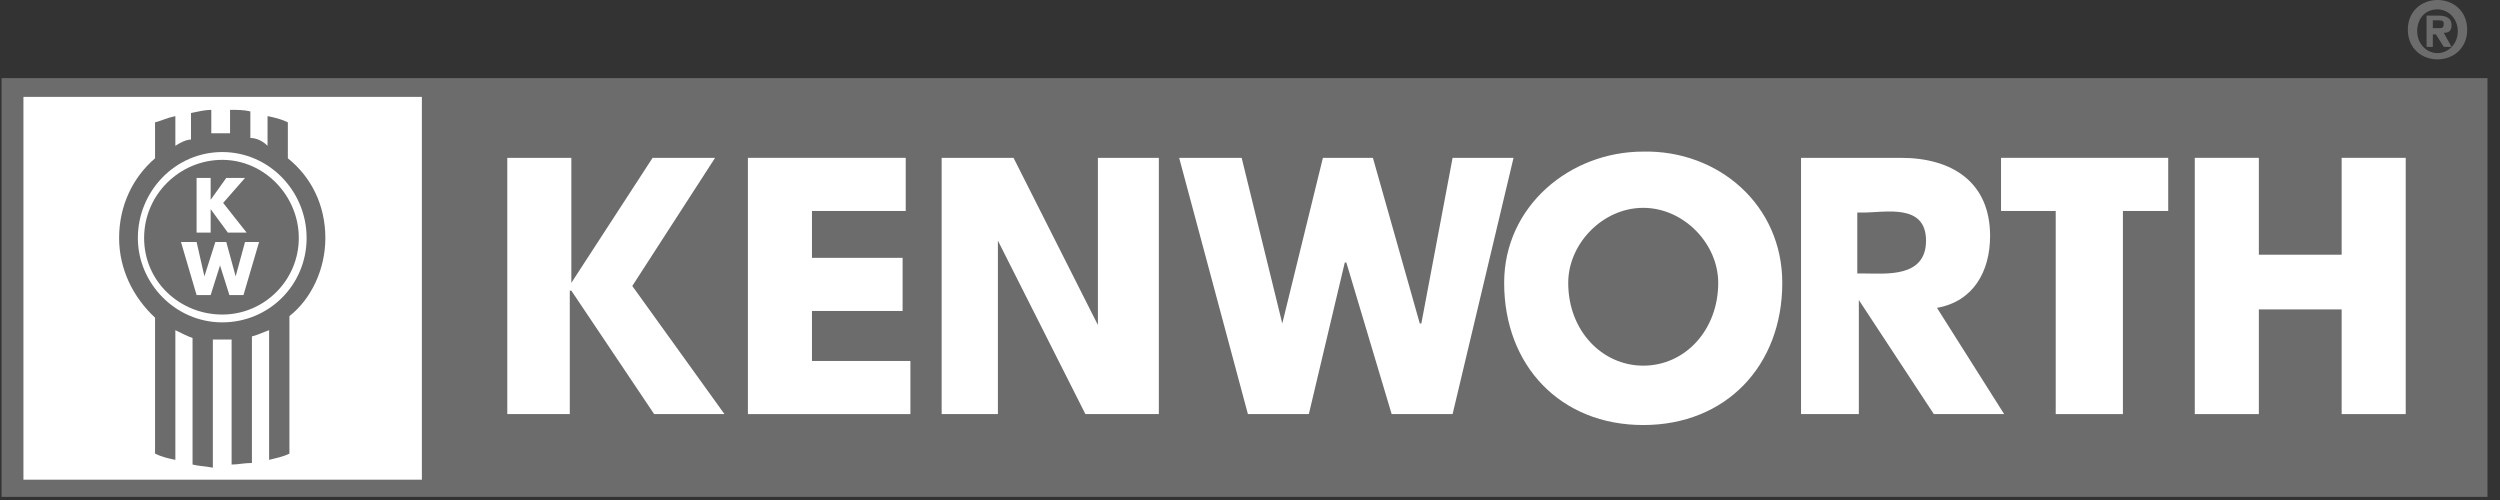 <?xml version="1.0" encoding="utf-8"?>
<!-- Generator: Adobe Illustrator 23.1.1, SVG Export Plug-In . SVG Version: 6.00 Build 0)  -->
<svg version="1.1" id="Layer_1" xmlns="http://www.w3.org/2000/svg" xmlns:xlink="http://www.w3.org/1999/xlink" x="0px" y="0px"
	 viewBox="0 0 160 32" style="enable-background:new 0 0 160 32;" xml:space="preserve">
<rect x="0" y="0" width="160" height="32" fill="#333333" stroke="none"/>
<style type="text/css">
	.st0{fill:#6C6C6C;}
	.st1{fill:#FFFFFF;}
</style>
<title>Kenworth-Logo-Red-and-White</title>
<desc>Created with Sketch.</desc>
<g id="All-Screens">
	<g id="Home" transform="translate(-880, -2167)">
		<g id="why" transform="translate(-1, 1350)">
			<g id="logos" transform="translate(421, 775)">
				<g id="Kenworth-Logo-Red-and-White" transform="translate(460, 42)">
					<rect id="Rectangle" x="0.1" y="5" class="st0" width="159.1" height="26.8"/>
					<rect x="1.5" y="6.2" class="st1" width="25.5" height="24.5"/>
					<g id="Group" transform="translate(32.466, 9.502)">
						<polygon id="Path" class="st1" points="9.3,0.6 13.3,0.6 8,8.8 13.9,17 9.4,17 4.1,9.1 4,9.1 4,17 0,17 0,0.6 4.1,0.6 
							4.1,8.6 4.1,8.6 						"/>
						<polygon class="st1" points="19.5,4 19.5,7 25.3,7 25.3,10.4 19.5,10.4 19.5,13.6 25.8,13.6 25.8,17 15.4,17 15.4,0.6 
							25.5,0.6 25.5,4 						"/>
						<polygon class="st1" points="27.8,0.6 32.4,0.6 37.8,11.3 37.8,11.3 37.8,0.6 41.7,0.6 41.7,17 37,17 31.4,5.9 31.4,5.9 
							31.4,17 27.8,17 						"/>
						<polygon class="st1" points="49.6,11.2 49.6,11.2 52.2,0.6 55.4,0.6 58.4,11.2 58.5,11.2 60.5,0.6 64.4,0.6 60.5,17 56.6,17 
							53.7,7.3 53.6,7.3 51.3,17 47.4,17 43,0.6 47,0.6 						"/>
						<path id="Shape" class="st1" d="M81.6,8.6c0,5.3-3.6,9.1-8.9,9.1c-5.3,0-8.9-3.8-8.9-9.1c0-4.9,4.2-8.4,8.9-8.4
							C77.5,0.1,81.6,3.6,81.6,8.6z M67.9,8.6c0,3.1,2.2,5.3,4.8,5.3c2.7,0,4.8-2.3,4.8-5.3c0-2.5-2.2-4.8-4.8-4.8
							C70.1,3.8,67.9,6.1,67.9,8.6z"/>
						<path class="st1" d="M95.8,17h-4.5l-4.8-7.3h0V17h-3.7V0.6h6.4c3.2,0,5.7,1.5,5.7,5c0,2.3-1.1,4.2-3.4,4.6L95.8,17z M86.4,8
							h0.4c1.4,0,4,0.3,4-2.1s-2.6-1.8-4-1.8h-0.4V8z"/>
						<polygon class="st1" points="103.4,17 99.1,17 99.1,4 95.6,4 95.6,0.6 106.3,0.6 106.3,4 103.4,4 						"/>
						<polygon class="st1" points="117.4,6.8 117.4,0.6 121.5,0.6 121.5,17 117.4,17 117.4,10.3 112.1,10.3 112.1,17 108,17 
							108,0.6 112.1,0.6 112.1,6.8 						"/>
					</g>
					<g transform="translate(7.523, 6.731)">
						<path class="st0" d="M13.3,8.5c0-2.1-0.9-3.9-2.4-5.1V1.1c-0.4-0.2-0.8-0.3-1.3-0.4v1.9C9.3,2.3,8.9,2.1,8.5,2.1V0.4
							C8.1,0.3,7.7,0.3,7.2,0.3v1.5c-0.2,0-0.4,0-0.6,0s-0.4,0-0.6,0V0.3c-0.4,0-0.8,0.1-1.3,0.2v1.7C4.4,2.2,4,2.4,3.7,2.6V0.7
							C3.2,0.8,2.8,1,2.4,1.1v2.3C1,4.6,0.1,6.4,0.1,8.5c0,2,0.9,3.8,2.3,5.1v8.7c0.4,0.2,0.8,0.3,1.3,0.4v-8.3
							c0.4,0.2,0.8,0.4,1.1,0.5V23c0.4,0.1,0.8,0.1,1.3,0.2V15c0.2,0,0.4,0,0.6,0s0.4,0,0.6,0v8c0.4,0,0.8-0.1,1.3-0.1v-8.1
							c0.4-0.1,0.8-0.3,1.1-0.4v8.3c0.4-0.1,0.9-0.2,1.3-0.4v-8.8C12.4,12.4,13.3,10.5,13.3,8.5z"/>
						<path class="st1" d="M6.7,13.9c3,0,5.4-2.4,5.4-5.4S9.7,3,6.7,3S1.3,5.5,1.3,8.5C1.3,11.4,3.7,13.9,6.7,13.9z"/>
						<path class="st0" d="M6.7,13.4c2.7,0,4.9-2.2,4.9-4.9S9.4,3.5,6.7,3.5S1.7,5.7,1.7,8.5S4,13.4,6.7,13.4z"/>
						<g transform="translate(3.959, 4.355)">
							<polygon class="st1" points="3,0.3 4.2,0.3 2.8,1.9 4.3,3.8 3.1,3.8 2,2.3 2,2.3 2,3.8 1.1,3.8 1.1,0.3 2,0.3 2,1.7 2,1.7 
															"/>
							<polygon class="st1" points="1.6,6.6 1.6,6.6 2.3,4.4 3,4.4 3.6,6.6 3.6,6.6 4.2,4.4 5.1,4.4 4.1,7.8 3.2,7.8 2.6,5.9 
								2.6,5.9 2,7.8 1.1,7.8 0.1,4.4 1.1,4.4 							"/>
						</g>
					</g>
					<path class="st0" d="M155.7,3h-0.4V1h0.8c0.5,0,0.8,0.2,0.8,0.6c0,0.4-0.2,0.5-0.5,0.5l0.5,0.9h-0.5l-0.5-0.8h-0.2V3z
						 M156.1,1.8c0.2,0,0.3,0,0.3-0.3c0-0.2-0.2-0.2-0.4-0.2h-0.3v0.5L156.1,1.8L156.1,1.8z M156,3.8c-1,0-1.9-0.7-1.9-1.9
						s0.9-1.9,1.9-1.9c1,0,1.9,0.7,1.9,1.9S157,3.8,156,3.8z M156,0.6c-0.8,0-1.3,0.6-1.3,1.4s0.6,1.4,1.3,1.4l0,0
						c0.7,0,1.3-0.6,1.3-1.4S156.7,0.6,156,0.6z"/>
				</g>
			</g>
		</g>
	</g>
</g>
</svg>
